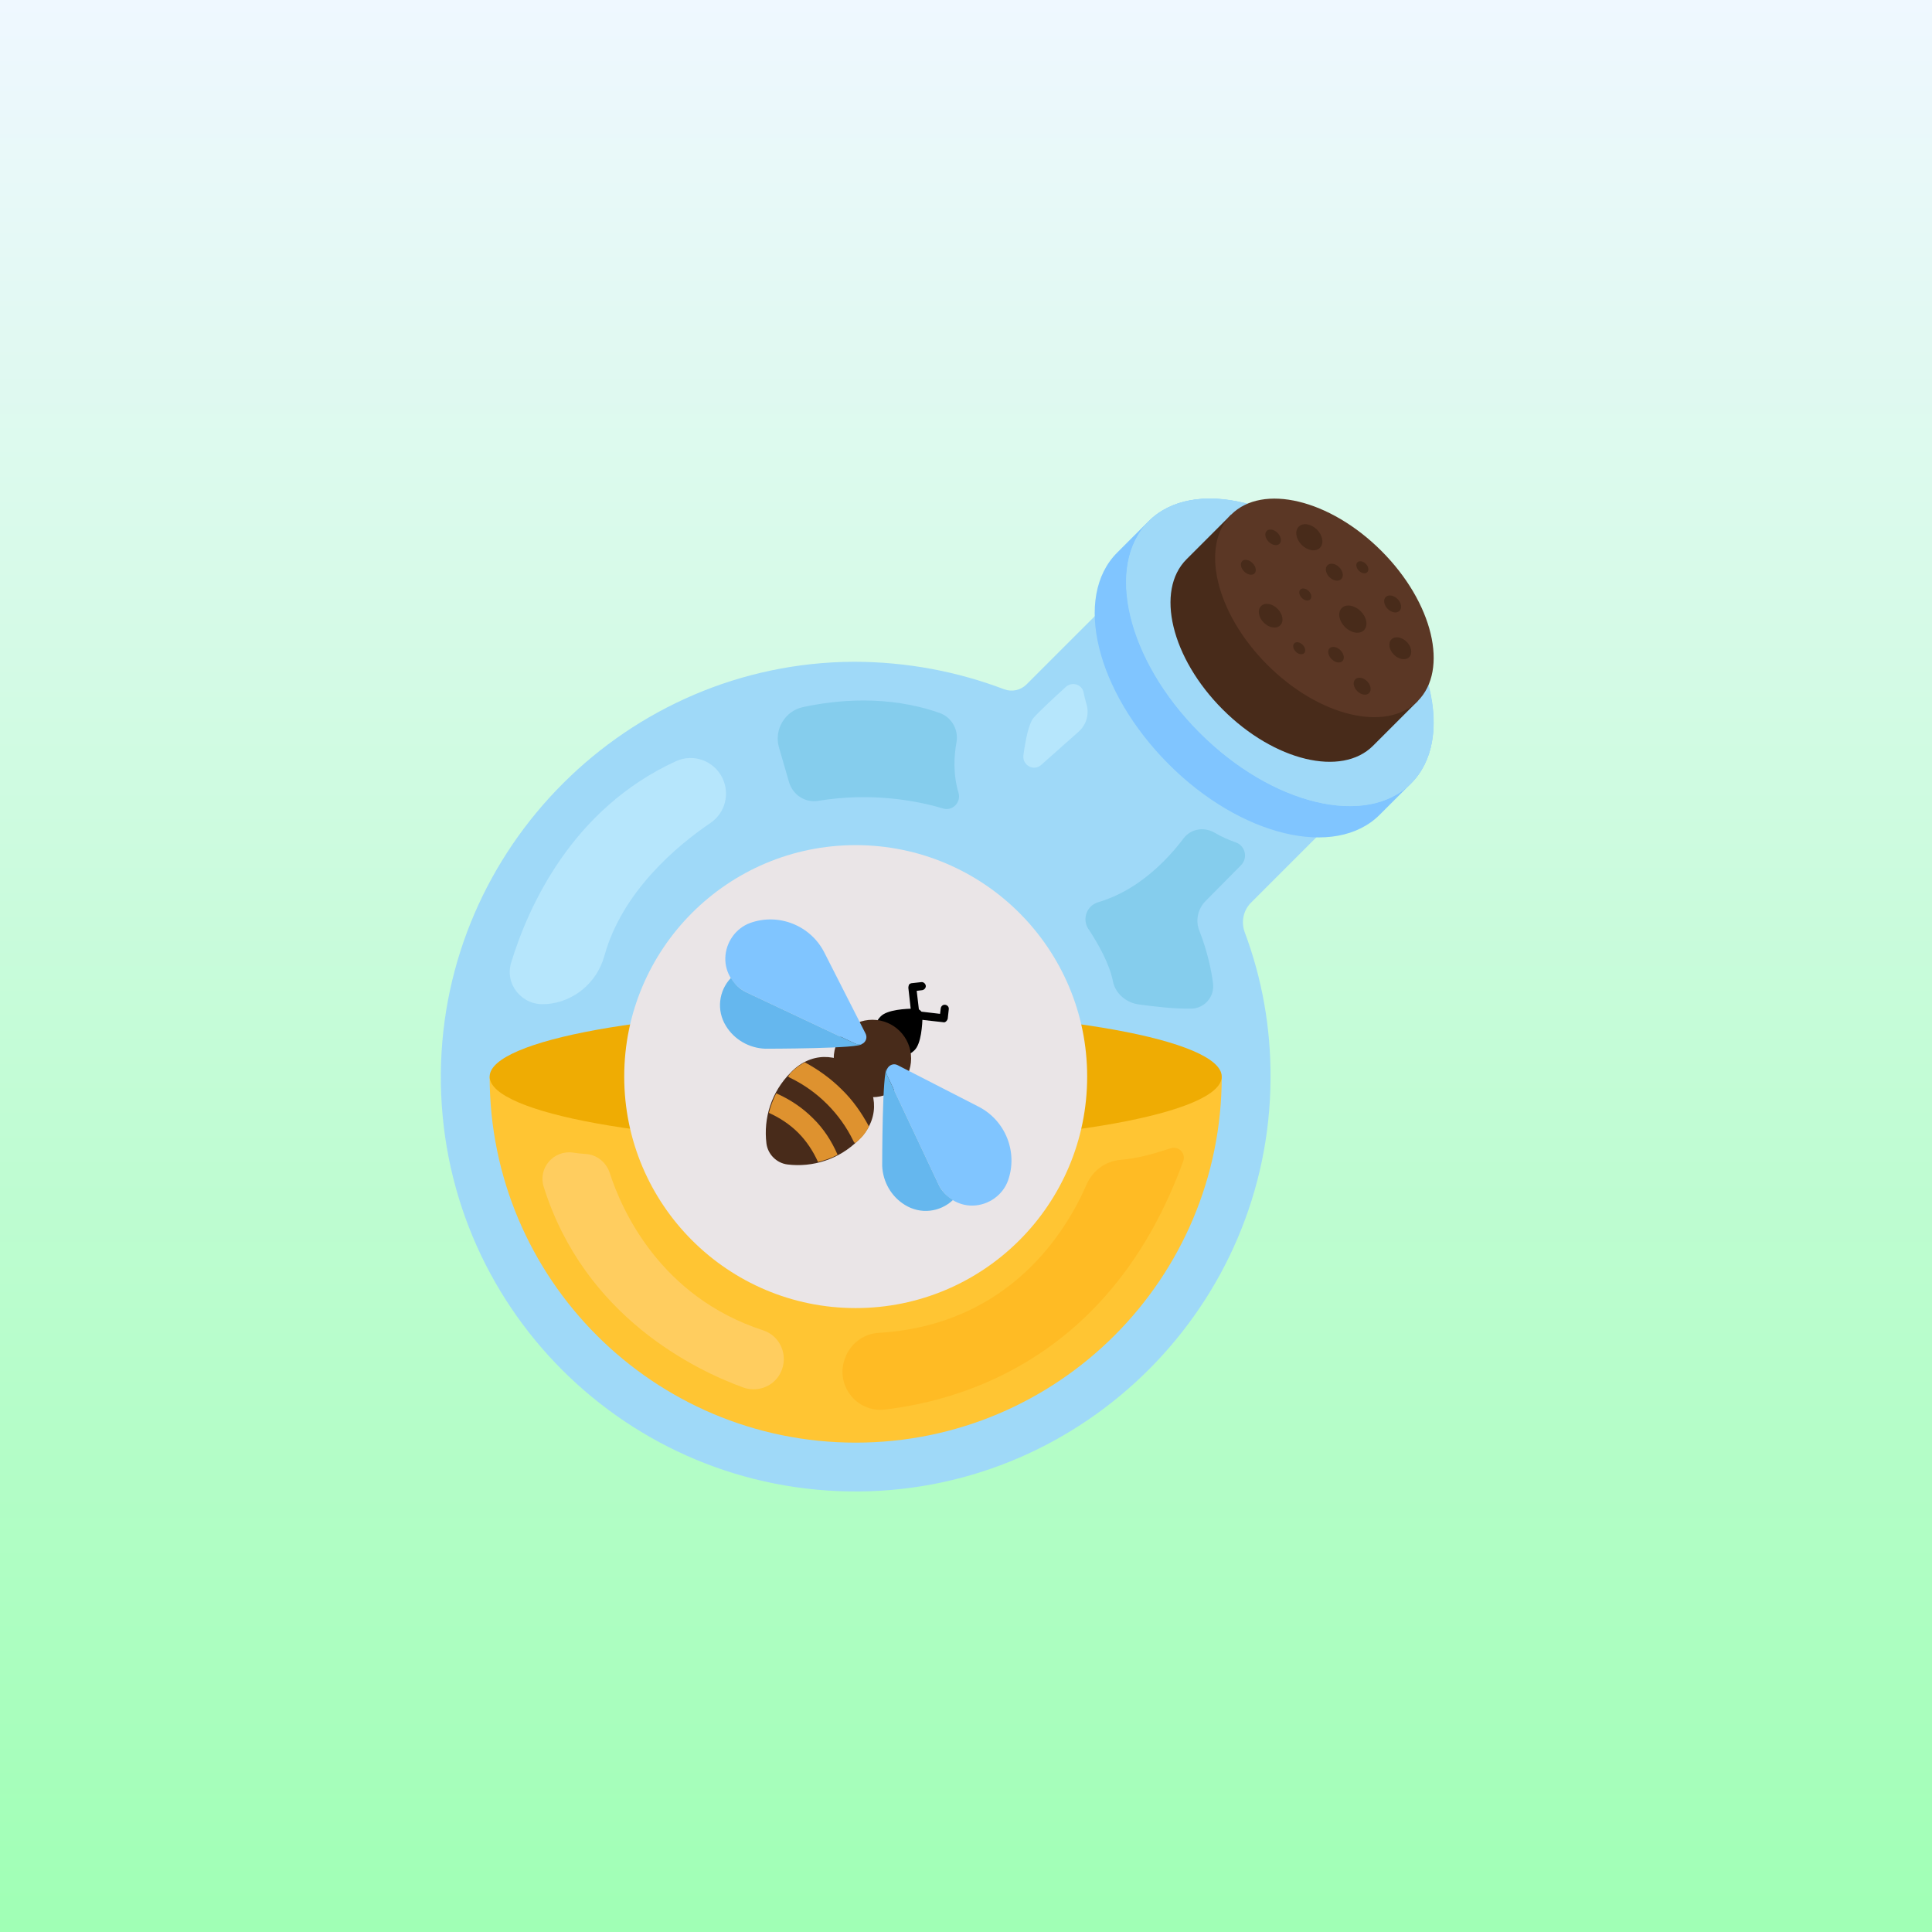 <svg width="504" height="504" viewBox="0 0 504 504" fill="none" xmlns="http://www.w3.org/2000/svg">
<rect x="0" y="0" width="504" height="504" fill="#808080" stroke="none"/>
<rect width="504" height="504" fill="url(#paint0_linear_1255_1425)"/>
<path d="M360.091 201.734L299.069 147.261L267.785 178.544C266.239 180.09 263.966 180.545 261.965 179.817C249.779 175.179 236.502 172.633 222.679 172.633C163.749 172.906 115.55 221.014 115.004 279.943C114.459 340.51 163.658 389.618 224.225 389.073C283.154 388.527 331.171 340.328 331.444 281.398C331.535 267.939 329.171 255.117 324.714 243.203C323.714 240.475 324.351 237.474 326.351 235.473L360.091 201.734Z" fill="#9FD9F8"/>
<path d="M223.224 376.341C275.97 376.341 318.712 333.599 318.712 280.853H127.736C127.736 333.599 170.479 376.341 223.224 376.341Z" fill="#FFC533"/>
<path d="M223.224 298.132C275.961 298.132 318.712 290.396 318.712 280.853C318.712 271.31 275.961 263.574 223.224 263.574C170.488 263.574 127.736 271.31 127.736 280.853C127.736 290.396 170.488 298.132 223.224 298.132Z" fill="#EFAC03"/>
<path d="M223.224 341.238C256.574 341.238 283.609 314.203 283.609 280.853C283.609 247.503 256.574 220.468 223.224 220.468C189.875 220.468 162.84 247.503 162.84 280.853C162.84 314.203 189.875 341.238 223.224 341.238Z" fill="#EAE5E7"/>
<path d="M238.593 273.941C236.138 276.397 232.227 276.397 229.772 273.941C227.317 271.486 227.317 267.575 229.772 265.12C231.5 263.392 236.229 263.119 238.866 263.119C239.866 263.119 240.685 263.938 240.685 264.938C240.594 267.484 240.321 272.213 238.593 273.941Z" fill="black"/>
<path d="M227.589 286.219C233.164 286.219 237.684 281.699 237.684 276.124C237.684 270.549 233.164 266.03 227.589 266.03C222.014 266.03 217.495 270.549 217.495 276.124C217.495 281.699 222.014 286.219 227.589 286.219Z" fill="#482B1A"/>
<path d="M224.497 296.858C235.41 285.218 218.495 268.394 206.855 279.216C206.673 279.397 206.491 279.579 206.309 279.761C201.216 284.854 199.125 291.674 199.943 298.313C200.307 301.132 202.58 303.406 205.4 303.77C211.947 304.588 218.859 302.496 223.952 297.404C224.133 297.131 224.315 296.949 224.497 296.858Z" fill="#482B1A"/>
<path d="M246.869 266.393C246.869 266.393 246.869 266.484 246.869 266.393C246.596 266.666 246.323 266.757 246.05 266.666L238.775 265.848C238.229 265.757 237.775 265.302 237.866 264.665C237.957 264.12 238.411 263.665 239.048 263.756L245.232 264.483L245.414 263.028C245.505 262.483 245.959 262.028 246.596 262.119C247.142 262.21 247.596 262.665 247.505 263.301L247.233 265.757C247.142 266.029 247.051 266.211 246.869 266.393Z" fill="black"/>
<path d="M239.594 265.575C239.412 265.757 239.23 265.848 238.957 265.848C238.412 265.939 237.866 265.484 237.775 264.938L236.957 257.663C236.957 257.39 237.047 257.117 237.138 256.844C237.32 256.662 237.593 256.481 237.866 256.481L240.321 256.208C240.867 256.117 241.413 256.572 241.504 257.117C241.595 257.663 241.14 258.208 240.594 258.299L239.139 258.481L239.867 264.665C239.958 265.029 239.867 265.393 239.594 265.575Z" fill="black"/>
<path d="M208.219 295.494C210.402 297.677 212.13 300.314 213.403 303.133C215.131 302.678 216.859 302.133 218.495 301.223C216.949 297.677 214.858 294.403 212.039 291.675C209.31 288.946 206.037 286.764 202.49 285.218C201.671 286.855 201.035 288.492 200.58 290.31C203.399 291.584 206.037 293.312 208.219 295.494Z" fill="#DE922F"/>
<path d="M206.4 279.761C206.127 280.034 205.946 280.398 205.582 280.762C205.764 280.944 205.946 281.126 206.218 281.216C209.765 282.944 212.948 285.218 215.767 288.037C218.586 290.856 220.86 294.039 222.588 297.586C222.679 297.859 222.861 298.041 223.042 298.222C223.315 297.95 223.679 297.768 224.043 297.404C224.225 297.222 224.407 297.04 224.588 296.858C225.498 295.949 226.134 294.949 226.68 293.857C224.77 290.311 222.497 287.037 219.587 284.218C216.768 281.398 213.494 279.034 209.947 277.124C208.947 277.67 207.946 278.306 206.946 279.216C206.764 279.398 206.582 279.58 206.4 279.761Z" fill="#DE922F"/>
<path d="M223.224 272.304L194.851 258.936C191.395 257.299 189.121 253.752 189.212 249.933C189.303 245.84 191.941 242.112 195.76 240.748C203.217 238.11 211.493 241.475 215.04 248.478L225.771 269.576C226.68 271.304 224.952 273.123 223.224 272.304Z" fill="#80C5FF"/>
<path d="M223.224 272.305L194.851 258.936C193.032 258.118 191.668 256.754 190.667 255.117C187.484 258.482 186.848 263.574 189.394 267.667C191.577 271.213 195.396 273.396 199.58 273.578C199.58 273.578 225.134 273.578 224.77 272.305C224.316 272.486 223.77 272.486 223.224 272.305Z" fill="#65B7EE"/>
<path d="M231.409 280.489L244.777 308.863C246.414 312.319 249.961 314.592 253.781 314.501C257.873 314.41 261.601 311.773 262.966 307.953C265.603 300.496 262.238 292.221 255.236 288.674L234.137 277.852C232.5 277.033 230.682 278.761 231.409 280.489Z" fill="#80C5FF"/>
<path d="M231.409 280.489L244.777 308.863C245.596 310.682 246.96 312.046 248.597 313.046C245.232 316.229 240.139 316.866 236.047 314.319C232.5 312.137 230.318 308.317 230.136 304.134C230.136 304.134 230.136 278.579 231.409 278.943C231.227 279.398 231.227 279.944 231.409 280.489Z" fill="#65B7EE"/>
<path d="M368.093 204.371L359.909 212.556C348.359 224.106 323.623 218.194 304.799 199.279C285.974 180.363 279.881 155.718 291.43 144.168L299.615 135.984C311.164 124.434 335.9 130.345 354.725 149.261C373.55 168.177 379.643 192.822 368.093 204.371Z" fill="#80C5FF"/>
<path d="M368.094 204.383C379.672 192.805 373.741 168.104 354.847 149.21C335.954 130.316 311.252 124.386 299.674 135.963C288.096 147.541 294.027 172.243 312.921 191.136C331.814 210.03 356.516 215.961 368.094 204.383Z" fill="#9FD9F8"/>
<path d="M368.093 204.371C356.544 215.921 331.808 210.01 312.983 191.094C294.158 172.178 288.156 147.533 299.706 135.984C311.255 124.434 335.991 130.345 354.816 149.261C373.641 168.177 379.643 192.822 368.093 204.371Z" fill="#9FD9F8"/>
<path d="M360.727 173.816C358.635 167.632 354.543 161.084 348.814 155.264C343.084 149.534 336.537 145.442 330.262 143.35L321.168 134.256L309.527 145.897C301.342 154.081 305.526 171.633 318.985 185.092C332.444 198.552 349.996 202.735 358.181 194.55L369.821 182.91L360.727 173.816Z" fill="#482B1A"/>
<path d="M369.821 182.91C361.637 191.094 344.085 186.911 330.626 173.452C317.167 159.992 312.983 142.441 321.168 134.256C329.353 126.071 346.904 130.255 360.364 143.714C373.823 157.173 378.006 174.725 369.821 182.91Z" fill="#5B3725"/>
<path d="M344.329 142.918C345.43 141.817 345.084 139.687 343.557 138.16C342.03 136.633 339.9 136.287 338.799 137.388C337.698 138.489 338.043 140.62 339.57 142.147C341.098 143.674 343.228 144.019 344.329 142.918Z" fill="#482B1A"/>
<path d="M355.808 164.403C356.944 163.267 356.57 161.05 354.972 159.452C353.374 157.854 351.157 157.48 350.02 158.616C348.884 159.752 349.258 161.969 350.856 163.567C352.454 165.166 354.671 165.54 355.808 164.403Z" fill="#482B1A"/>
<path d="M333.982 163.125C334.976 162.13 334.66 160.201 333.274 158.816C331.889 157.431 329.96 157.115 328.966 158.109C327.972 159.103 328.288 161.032 329.673 162.417C331.058 163.802 332.987 164.119 333.982 163.125Z" fill="#482B1A"/>
<path d="M365.093 159.353C365.803 158.643 365.573 157.261 364.579 156.267C363.584 155.272 362.202 155.042 361.492 155.752C360.782 156.463 361.012 157.845 362.006 158.839C363.001 159.833 364.383 160.064 365.093 159.353Z" fill="#482B1A"/>
<path d="M349.888 151.069C350.598 150.359 350.368 148.977 349.373 147.983C348.379 146.988 346.997 146.758 346.287 147.468C345.576 148.179 345.807 149.561 346.801 150.555C347.795 151.549 349.177 151.78 349.888 151.069Z" fill="#482B1A"/>
<path d="M357.149 180.808C357.859 180.097 357.629 178.716 356.634 177.721C355.64 176.727 354.258 176.496 353.548 177.207C352.838 177.917 353.068 179.299 354.062 180.293C355.057 181.288 356.439 181.518 357.149 180.808Z" fill="#482B1A"/>
<path d="M367.614 171.425C368.537 170.502 368.249 168.717 366.971 167.438C365.692 166.16 363.907 165.872 362.984 166.795C362.06 167.718 362.348 169.503 363.627 170.782C364.905 172.061 366.69 172.348 367.614 171.425Z" fill="#482B1A"/>
<path d="M356.675 149.265C357.173 148.768 357 147.789 356.29 147.079C355.579 146.369 354.6 146.196 354.103 146.693C353.606 147.19 353.779 148.169 354.489 148.88C355.199 149.59 356.178 149.763 356.675 149.265Z" fill="#482B1A"/>
<path d="M340.21 170.391C340.707 169.894 340.534 168.915 339.824 168.205C339.114 167.495 338.135 167.322 337.638 167.819C337.141 168.316 337.313 169.295 338.024 170.005C338.734 170.716 339.713 170.888 340.21 170.391Z" fill="#482B1A"/>
<path d="M327.262 149.593C327.866 148.989 327.635 147.78 326.748 146.892C325.86 146.004 324.651 145.774 324.047 146.378C323.443 146.982 323.673 148.191 324.561 149.079C325.449 149.966 326.658 150.197 327.262 149.593Z" fill="#482B1A"/>
<path d="M341.796 156.372C342.294 155.874 342.121 154.896 341.411 154.185C340.7 153.475 339.721 153.302 339.224 153.8C338.727 154.297 338.9 155.276 339.61 155.986C340.32 156.696 341.299 156.869 341.796 156.372Z" fill="#482B1A"/>
<path d="M350.2 172.459C350.839 171.82 350.609 170.553 349.685 169.63C348.762 168.706 347.495 168.476 346.856 169.115C346.217 169.754 346.447 171.021 347.37 171.944C348.294 172.868 349.561 173.098 350.2 172.459Z" fill="#482B1A"/>
<path d="M333.787 141.847C334.426 141.207 334.196 139.941 333.272 139.017C332.349 138.094 331.082 137.863 330.443 138.503C329.804 139.142 330.034 140.409 330.957 141.332C331.881 142.256 333.147 142.486 333.787 141.847Z" fill="#482B1A"/>
<path d="M305.253 299.586C301.706 300.769 296.886 302.224 292.158 302.588C288.338 302.951 285.064 305.407 283.518 308.862C278.334 320.867 263.602 345.603 229.317 347.694C225.498 347.876 222.224 350.241 220.678 353.696L220.587 353.969C217.586 360.972 223.315 368.611 230.863 367.701C252.507 365.155 290.339 353.242 308.618 303.042C309.527 300.951 307.436 298.768 305.253 299.586Z" fill="#FFBB24"/>
<path d="M159.02 305.862C162.203 315.774 172.297 338.328 199.125 347.058C204.036 348.695 206.037 354.606 203.126 358.972C201.126 361.973 197.306 363.155 193.941 361.973C181.392 357.426 152.472 343.512 141.832 309.59C140.286 304.68 144.47 299.951 149.471 300.678C150.563 300.86 151.654 300.951 152.836 301.042C155.746 301.224 158.111 303.225 159.02 305.862Z" fill="#FFCD5F"/>
<path d="M249.506 193.732C248.87 197.187 248.597 202.007 250.052 206.827C250.78 209.283 248.506 211.647 246.051 210.92C239.048 208.828 227.317 206.645 213.403 208.919C210.038 209.464 206.855 207.373 205.855 204.099L203.217 195.005C201.853 190.367 204.763 185.456 209.492 184.456C217.95 182.637 231.5 181.182 245.141 186.002C248.233 187.093 250.143 190.367 249.506 193.732Z" fill="#85CDED"/>
<path d="M188.394 202.825C190.485 207.009 189.212 212.01 185.393 214.648C176.662 220.559 162.294 232.563 157.656 249.387C155.746 256.299 149.744 261.391 142.559 261.937C142.469 261.937 142.287 261.937 142.196 261.937C136.194 262.392 131.556 256.753 133.374 251.024C137.74 236.746 149.107 211.01 176.39 198.551C180.846 196.55 186.12 198.369 188.394 202.825Z" fill="#B6E6FC"/>
<path d="M314.529 235.019L323.714 225.743C325.624 223.833 324.896 220.65 322.35 219.741C320.531 219.104 318.621 218.285 316.802 217.194C314.074 215.648 310.709 216.194 308.799 218.649C304.616 224.197 297.068 232.199 286.701 235.291C286.61 235.291 286.519 235.382 286.428 235.382C283.518 236.292 282.245 239.657 283.882 242.294C283.882 242.294 283.882 242.385 283.973 242.385C286.519 246.295 289.429 251.388 290.338 256.026C290.975 259.209 293.794 261.573 297.068 262.028C301.069 262.574 306.435 263.21 310.8 263.119C314.256 263.028 316.893 260.027 316.438 256.481C315.984 253.025 314.983 248.205 312.892 242.84C311.8 240.202 312.437 237.11 314.529 235.019Z" fill="#85CDED"/>
<path d="M281.336 190.913L271.605 199.552C269.695 201.28 266.694 199.643 266.967 197.097C267.513 193.095 268.331 188.73 269.695 187.184C271.15 185.547 274.97 182 278.062 179.181C279.699 177.726 282.336 178.545 282.7 180.727C282.882 181.546 283.064 182.455 283.336 183.364C284.246 186.093 283.518 189.003 281.336 190.913Z" fill="#B6E6FC"/>
<defs>
<linearGradient id="paint0_linear_1255_1425" x1="252" y1="0" x2="252" y2="504" gradientUnits="userSpaceOnUse">
<stop stop-color="#EFF8FF"/>
<stop offset="1" stop-color="#A0FFB5"/>
</linearGradient>
</defs>
</svg>
